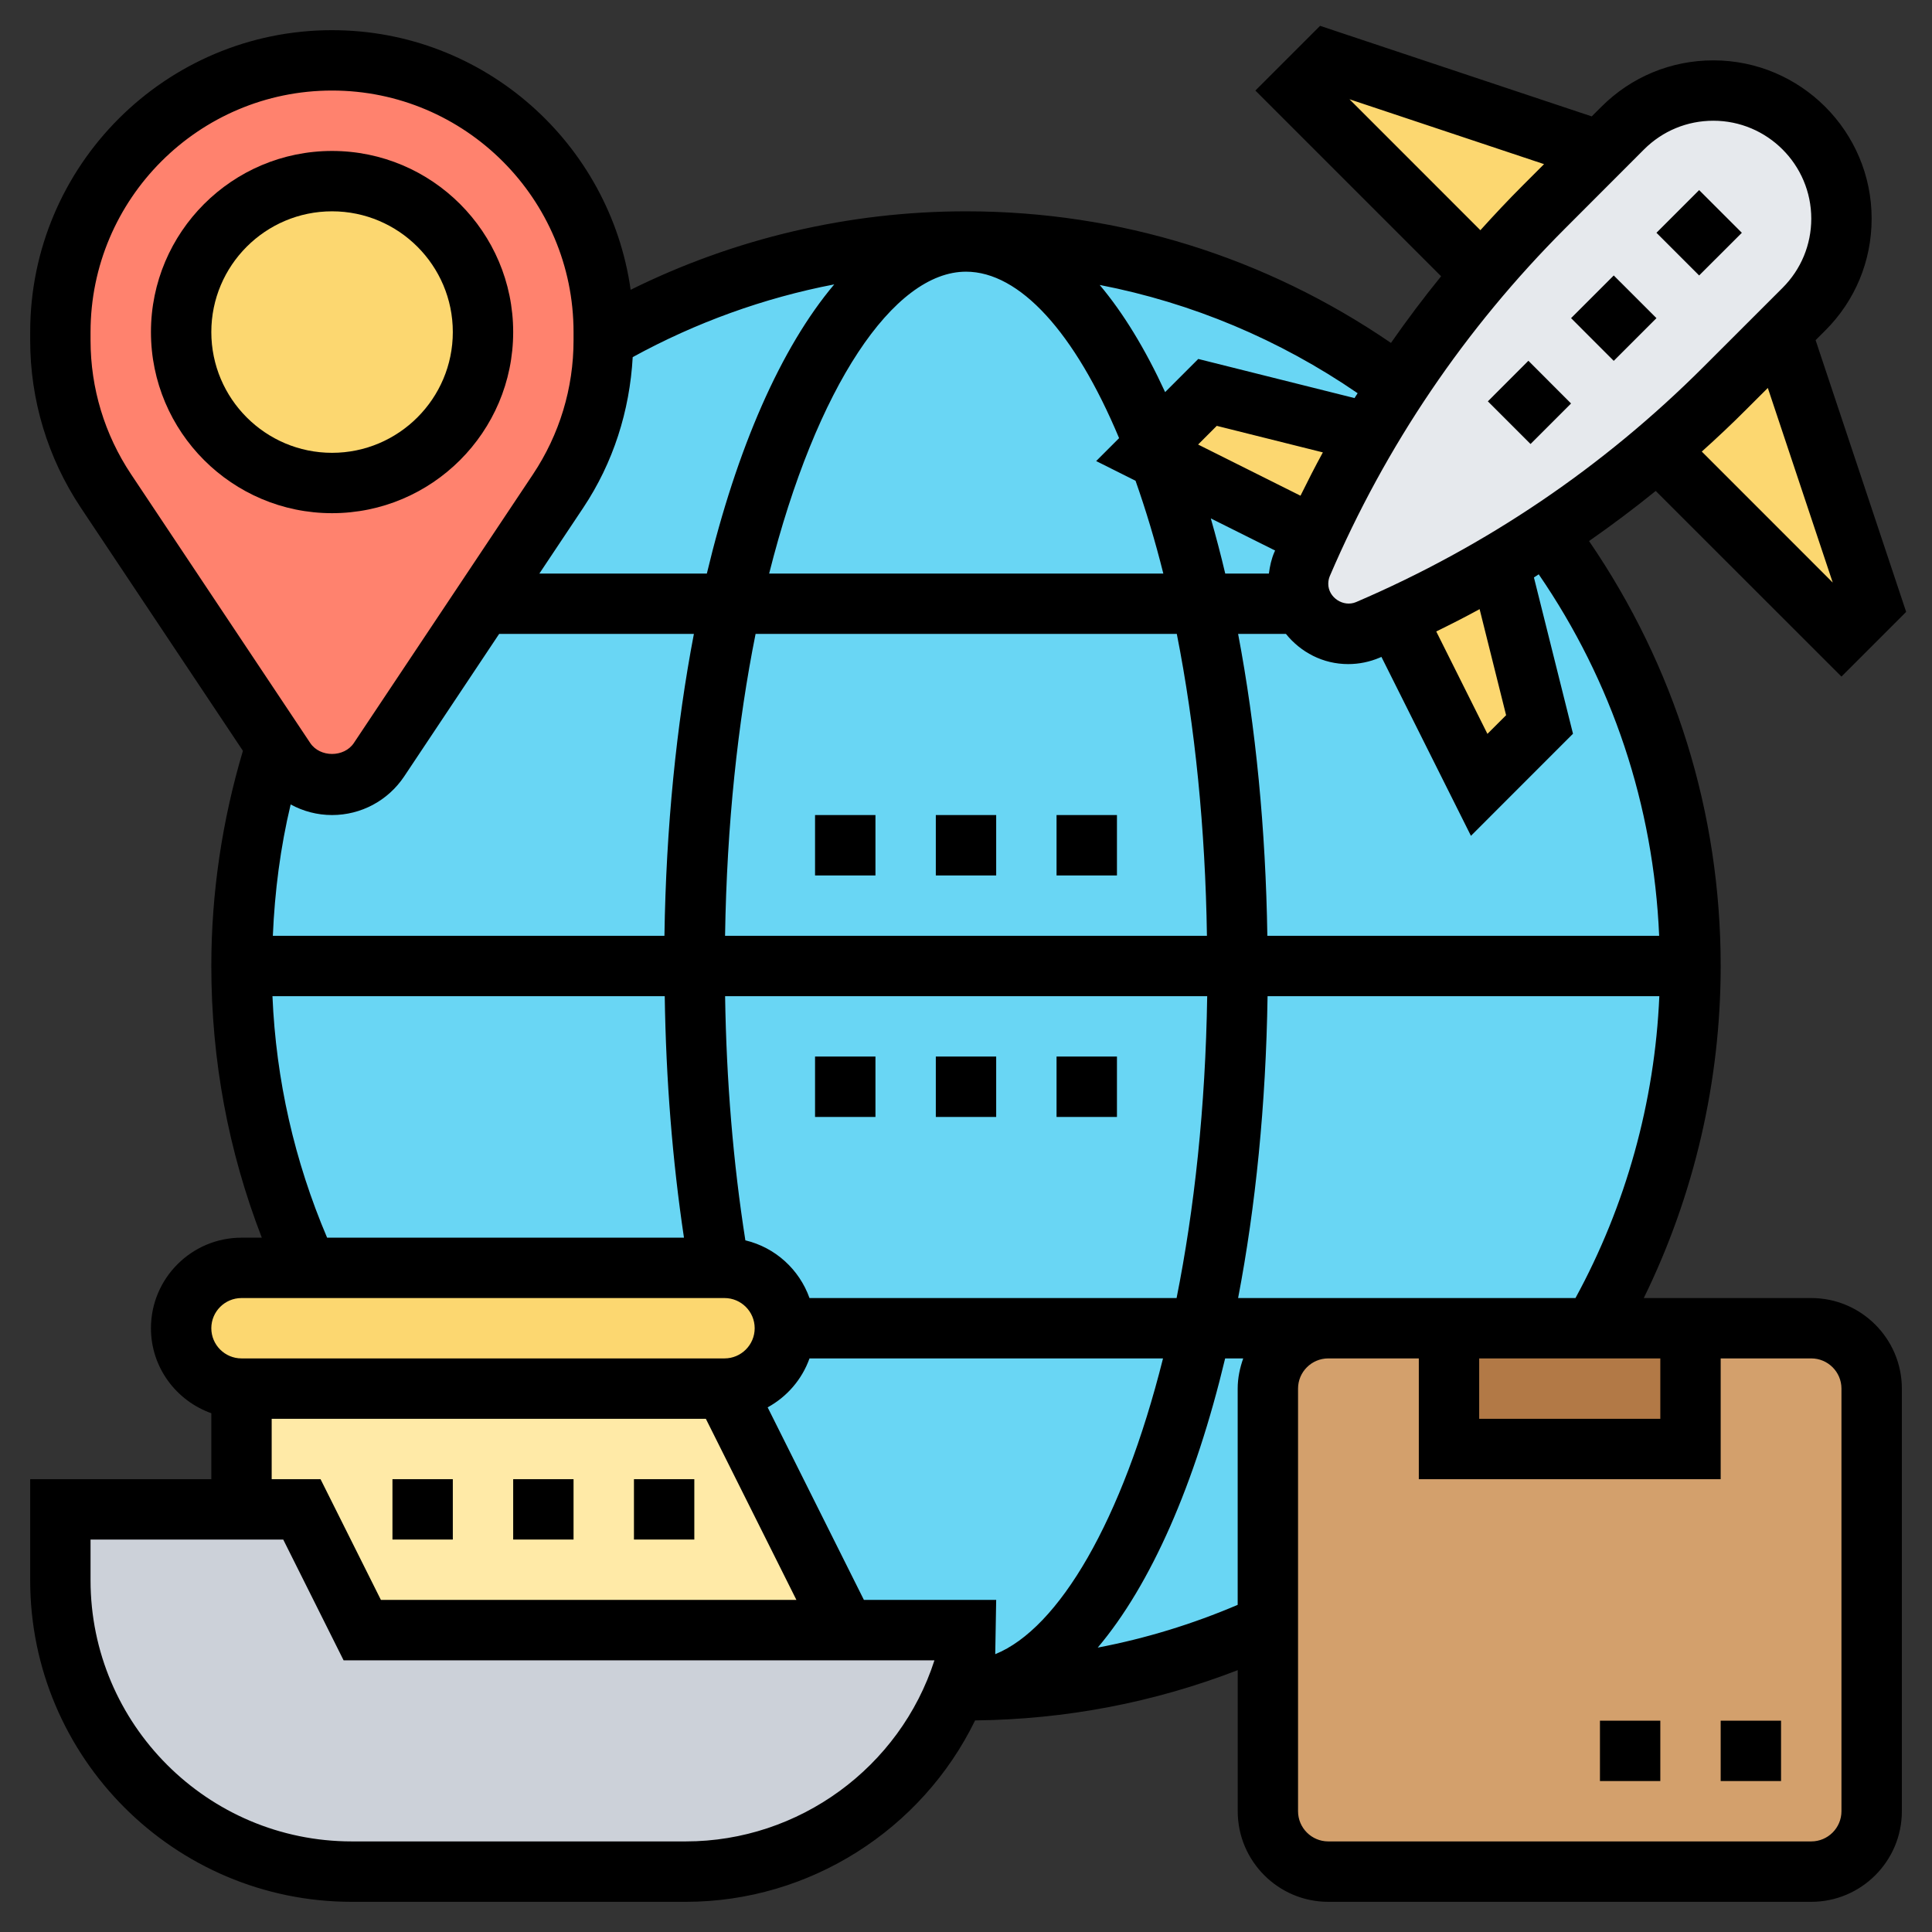 <svg width="45" height="45" viewBox="0 0 45 45" fill="none" xmlns="http://www.w3.org/2000/svg">
<rect x="0" y="0" width="45" height="45" fill="#333333" stroke="none"/>
<g clip-path="url(#clip0_1020_287)">
<path d="M22.5 39.375C31.82 39.375 39.375 31.82 39.375 22.5C39.375 13.18 31.82 5.625 22.5 5.625C13.18 5.625 5.625 13.18 5.625 22.5C5.625 31.82 13.18 39.375 22.5 39.375Z" fill="#69D6F4"/>
<path d="M19.688 37.969H22.5V38.672C22.43 38.911 22.352 39.136 22.261 39.361H22.254C22.261 39.368 22.261 39.375 22.254 39.375C21.227 41.906 18.752 43.594 15.975 43.594H8.191C4.444 43.594 1.406 40.556 1.406 36.809V35.156H5.625H7.031L8.438 37.969H19.688Z" fill="#CCD1D9"/>
<path d="M16.875 29.531C17.648 29.531 18.281 30.164 18.281 30.938C18.281 31.324 18.127 31.676 17.866 31.929C17.613 32.189 17.262 32.344 16.875 32.344H5.625C4.852 32.344 4.219 31.711 4.219 30.938C4.219 30.551 4.373 30.199 4.634 29.946C4.887 29.686 5.238 29.531 5.625 29.531H7.158H16.748H16.875Z" fill="#FCD770"/>
<path d="M16.875 32.344L19.688 37.969H8.438L7.031 35.156H5.625V32.344H16.875Z" fill="#FFEAA7"/>
<path d="M42.188 30.938H30.938C30.164 30.938 29.531 31.57 29.531 32.344V37.842V42.188C29.531 42.961 30.164 43.594 30.938 43.594H42.188C42.961 43.594 43.594 42.961 43.594 42.188V32.344C43.594 31.57 42.961 30.938 42.188 30.938Z" fill="#D3A06C"/>
<path d="M39.375 30.938V33.75H33.75V30.938H37.118H39.375Z" fill="#B27946"/>
<path d="M14.062 7.882V7.931C14.062 9.176 13.69 10.399 13.001 11.44L11.25 14.062L8.824 17.698C8.585 18.063 8.17 18.281 7.734 18.281C7.298 18.281 6.884 18.063 6.645 17.698L6.42 17.367L2.468 11.44C1.779 10.399 1.406 9.176 1.406 7.931V7.734C1.406 5.991 2.116 4.402 3.263 3.263C4.402 2.116 5.991 1.406 7.734 1.406C11.229 1.406 14.062 4.24 14.062 7.734V7.882Z" fill="#FF826E"/>
<path d="M7.734 11.25C9.676 11.25 11.25 9.676 11.25 7.734C11.25 5.793 9.676 4.219 7.734 4.219C5.793 4.219 4.219 5.793 4.219 7.734C4.219 9.676 5.793 11.25 7.734 11.25Z" fill="#FCD770"/>
<path d="M32.498 14.379C32.288 14.484 32.077 14.583 31.859 14.674C31.718 14.73 31.556 14.766 31.402 14.766C31.085 14.766 30.797 14.639 30.333 14.062C30.27 13.922 30.234 13.76 30.234 13.598C30.234 13.444 30.27 13.282 30.326 13.141C30.417 12.923 30.516 12.713 30.621 12.502C30.994 11.672 31.416 10.863 31.887 10.083C32.105 9.703 32.337 9.338 32.583 8.972C33.166 8.072 33.813 7.214 34.523 6.391C34.973 5.85 35.452 5.33 35.958 4.823L37.266 3.516L37.8 2.981C38.355 2.426 39.115 2.109 39.909 2.109C40.732 2.109 41.477 2.447 42.019 2.981C42.553 3.523 42.891 4.268 42.891 5.091C42.891 5.885 42.574 6.645 42.019 7.2L41.484 7.734L40.177 9.042C39.67 9.548 39.15 10.027 38.609 10.477C37.786 11.187 36.928 11.834 36.028 12.417C35.663 12.663 35.297 12.895 34.917 13.113C34.137 13.584 33.328 14.006 32.498 14.379Z" fill="#E6E9ED"/>
<path d="M41.484 7.734L43.594 14.062L42.891 14.766L38.609 10.484V10.477C39.15 10.027 39.67 9.548 40.176 9.042L41.484 7.734Z" fill="#FCD770"/>
<path d="M37.266 3.516L35.958 4.823C35.452 5.33 34.973 5.85 34.523 6.391H34.516L30.234 2.109L30.938 1.406L37.266 3.516Z" fill="#FCD770"/>
<path d="M28.125 9.141L31.887 10.083C31.416 10.863 30.994 11.672 30.621 12.502L27.021 10.702L26.719 10.547L26.902 10.364L28.125 9.141Z" fill="#FCD770"/>
<path d="M34.917 13.113L35.859 16.875L34.453 18.281L32.498 14.379C33.328 14.006 34.137 13.584 34.917 13.113Z" fill="#FCD770"/>
<path d="M11.953 7.734C11.953 5.408 10.061 3.516 7.734 3.516C5.408 3.516 3.516 5.408 3.516 7.734C3.516 10.061 5.408 11.953 7.734 11.953C10.061 11.953 11.953 10.061 11.953 7.734ZM4.922 7.734C4.922 6.183 6.183 4.922 7.734 4.922C9.285 4.922 10.547 6.183 10.547 7.734C10.547 9.285 9.285 10.547 7.734 10.547C6.183 10.547 4.922 9.285 4.922 7.734Z" fill="black"/>
<path d="M36.593 7.41L37.587 6.416L38.582 7.41L37.587 8.405L36.593 7.41Z" fill="black"/>
<path d="M38.582 5.422L39.576 4.428L40.571 5.422L39.576 6.416L38.582 5.422Z" fill="black"/>
<path d="M34.655 9.348L35.599 8.403L36.593 9.398L35.649 10.342L34.655 9.348Z" fill="black"/>
<path d="M42.188 30.234H38.287C39.461 27.838 40.078 25.189 40.078 22.5C40.078 18.928 39.012 15.525 37.012 12.602C37.543 12.232 38.061 11.843 38.565 11.435L42.891 15.759L44.398 14.252L42.289 7.923L42.514 7.698C43.211 7.003 43.594 6.077 43.594 5.092C43.594 3.06 41.94 1.406 39.907 1.406C38.924 1.406 37.998 1.789 37.301 2.485L37.074 2.711L30.747 0.602L29.24 2.109L33.566 6.435C33.157 6.938 32.768 7.457 32.398 7.987C29.474 5.987 26.072 4.922 22.5 4.922C19.782 4.922 17.104 5.552 14.689 6.75C14.208 3.339 11.277 0.703 7.734 0.703C3.857 0.703 0.703 3.857 0.703 7.734V7.927C0.703 9.32 1.112 10.668 1.884 11.828L5.658 17.488C5.176 19.108 4.922 20.792 4.922 22.5C4.922 24.691 5.319 26.814 6.098 28.828H5.625C4.462 28.828 3.516 29.774 3.516 30.937C3.516 31.853 4.106 32.626 4.922 32.917V34.453H0.703V36.808C0.703 40.937 4.063 44.297 8.192 44.297H15.975C18.864 44.297 21.476 42.611 22.712 40.072C24.827 40.048 26.88 39.655 28.829 38.901V42.187C28.829 43.35 29.775 44.297 30.938 44.297H42.188C43.351 44.297 44.298 43.35 44.298 42.187V32.343C44.297 31.18 43.35 30.234 42.188 30.234ZM34.453 31.64H38.672V33.047H34.453V31.64ZM30.938 30.234H28.838C29.245 28.108 29.486 25.731 29.524 23.203H38.649C38.542 25.669 37.873 28.077 36.696 30.234H30.938ZM23.181 38.529L23.203 37.265H20.122L17.88 32.78C18.331 32.533 18.68 32.13 18.855 31.64H27.089C26.139 35.427 24.659 37.931 23.181 38.529ZM18.855 30.234C18.617 29.567 18.058 29.056 17.361 28.89C17.077 27.082 16.919 25.175 16.889 23.203H28.118C28.078 25.802 27.817 28.172 27.405 30.234H18.855ZM6.355 21.797C6.399 20.762 6.531 19.737 6.77 18.737C7.061 18.896 7.391 18.984 7.734 18.984C8.41 18.984 9.037 18.648 9.413 18.086L11.626 14.765H16.162C15.755 16.892 15.514 19.268 15.476 21.797H6.355ZM17.599 14.765H27.41C27.836 16.916 28.074 19.309 28.112 21.797H16.888C16.929 19.198 17.186 16.826 17.599 14.765ZM22.5 6.328C23.75 6.328 25.035 7.742 26.066 10.205L25.532 10.739L26.449 11.198C26.688 11.876 26.905 12.595 27.096 13.359H17.915C19.014 8.992 20.817 6.328 22.5 6.328ZM30.291 11.546L27.906 10.354L28.341 9.919L30.812 10.537C30.63 10.869 30.459 11.206 30.291 11.546ZM29.7 12.823C29.694 12.836 29.688 12.849 29.682 12.861C29.613 13.021 29.577 13.189 29.555 13.359H28.538C28.434 12.918 28.321 12.491 28.202 12.075L29.7 12.823ZM38.645 21.797H29.519C29.481 19.323 29.25 16.936 28.838 14.765H29.952C30.295 15.191 30.813 15.468 31.401 15.468C31.654 15.468 31.901 15.418 32.138 15.317C32.151 15.312 32.163 15.305 32.176 15.3L34.261 19.468L36.638 17.09L35.728 13.45C35.766 13.427 35.802 13.401 35.84 13.377C37.555 15.878 38.515 18.761 38.645 21.797ZM34.463 14.188L35.08 16.659L34.645 17.093L33.453 14.708C33.794 14.541 34.131 14.37 34.463 14.188ZM42.688 13.569L39.638 10.518C39.992 10.2 40.339 9.874 40.676 9.535L41.176 9.036L42.688 13.569ZM39.907 2.812C41.164 2.812 42.188 3.835 42.188 5.092C42.188 5.701 41.95 6.274 41.52 6.704L39.682 8.541C37.346 10.878 34.62 12.723 31.585 14.024C31.288 14.149 30.938 13.917 30.938 13.599C30.938 13.536 30.95 13.474 30.975 13.415C32.277 10.379 34.121 7.654 36.458 5.317L38.294 3.479C38.726 3.048 39.299 2.812 39.907 2.812ZM31.432 2.312L35.964 3.823L35.464 4.323C35.126 4.661 34.8 5.009 34.481 5.362L31.432 2.312ZM31.549 9.272L27.91 8.361L27.138 9.133C26.676 8.13 26.165 7.292 25.614 6.637C27.763 7.054 29.794 7.905 31.622 9.159C31.598 9.197 31.572 9.234 31.549 9.272ZM14.737 8.318C16.206 7.513 17.789 6.94 19.431 6.624C18.191 8.093 17.162 10.438 16.464 13.359H12.563L13.584 11.828C14.284 10.778 14.667 9.571 14.737 8.318ZM2.109 7.927V7.734C2.109 4.633 4.633 2.109 7.734 2.109C10.836 2.109 13.359 4.633 13.359 7.734V7.927C13.359 9.042 13.032 10.12 12.414 11.048L8.242 17.306C8.015 17.646 7.453 17.646 7.226 17.306L3.054 11.048C2.436 10.121 2.109 9.042 2.109 7.927ZM6.346 23.203H15.483C15.512 25.148 15.662 27.032 15.931 28.828H7.619C6.858 27.041 6.429 25.154 6.346 23.203ZM5.625 30.234H16.875C17.262 30.234 17.578 30.549 17.578 30.937C17.578 31.325 17.262 31.64 16.875 31.64H5.625C5.238 31.64 4.922 31.325 4.922 30.937C4.922 30.549 5.238 30.234 5.625 30.234ZM6.328 33.047H16.441L18.55 37.265H8.872L7.466 34.453H6.328V33.047ZM15.975 42.89H8.192C4.838 42.89 2.109 40.161 2.109 36.808V35.859H6.597L8.003 38.672H21.765C20.962 41.166 18.609 42.89 15.975 42.89ZM25.568 38.376C26.809 36.907 27.838 34.561 28.536 31.64H28.957C28.879 31.861 28.828 32.096 28.828 32.343V37.38C27.773 37.83 26.685 38.163 25.568 38.376ZM42.891 42.187C42.891 42.575 42.575 42.89 42.188 42.89H30.938C30.55 42.89 30.234 42.575 30.234 42.187V32.343C30.234 31.955 30.55 31.64 30.938 31.64H33.047V34.453H40.078V31.64H42.188C42.575 31.64 42.891 31.955 42.891 32.343V42.187Z" fill="black"/>
<path d="M40.078 40.078H41.484V41.484H40.078V40.078Z" fill="black"/>
<path d="M37.266 40.078H38.672V41.484H37.266V40.078Z" fill="black"/>
<path d="M9.141 34.453H10.547V35.859H9.141V34.453Z" fill="black"/>
<path d="M11.953 34.453H13.359V35.859H11.953V34.453Z" fill="black"/>
<path d="M14.766 34.453H16.172V35.859H14.766V34.453Z" fill="black"/>
<path d="M18.984 24.609H20.391V26.016H18.984V24.609Z" fill="black"/>
<path d="M21.797 24.609H23.203V26.016H21.797V24.609Z" fill="black"/>
<path d="M24.609 24.609H26.016V26.016H24.609V24.609Z" fill="black"/>
<path d="M21.797 18.984H23.203V20.391H21.797V18.984Z" fill="black"/>
<path d="M18.984 18.984H20.391V20.391H18.984V18.984Z" fill="black"/>
<path d="M24.609 18.984H26.016V20.391H24.609V18.984Z" fill="black"/>
</g>
<defs>
<clipPath id="clip0_1020_287">
<rect width="45" height="45" fill="white"/>
</clipPath>
</defs>
</svg>
